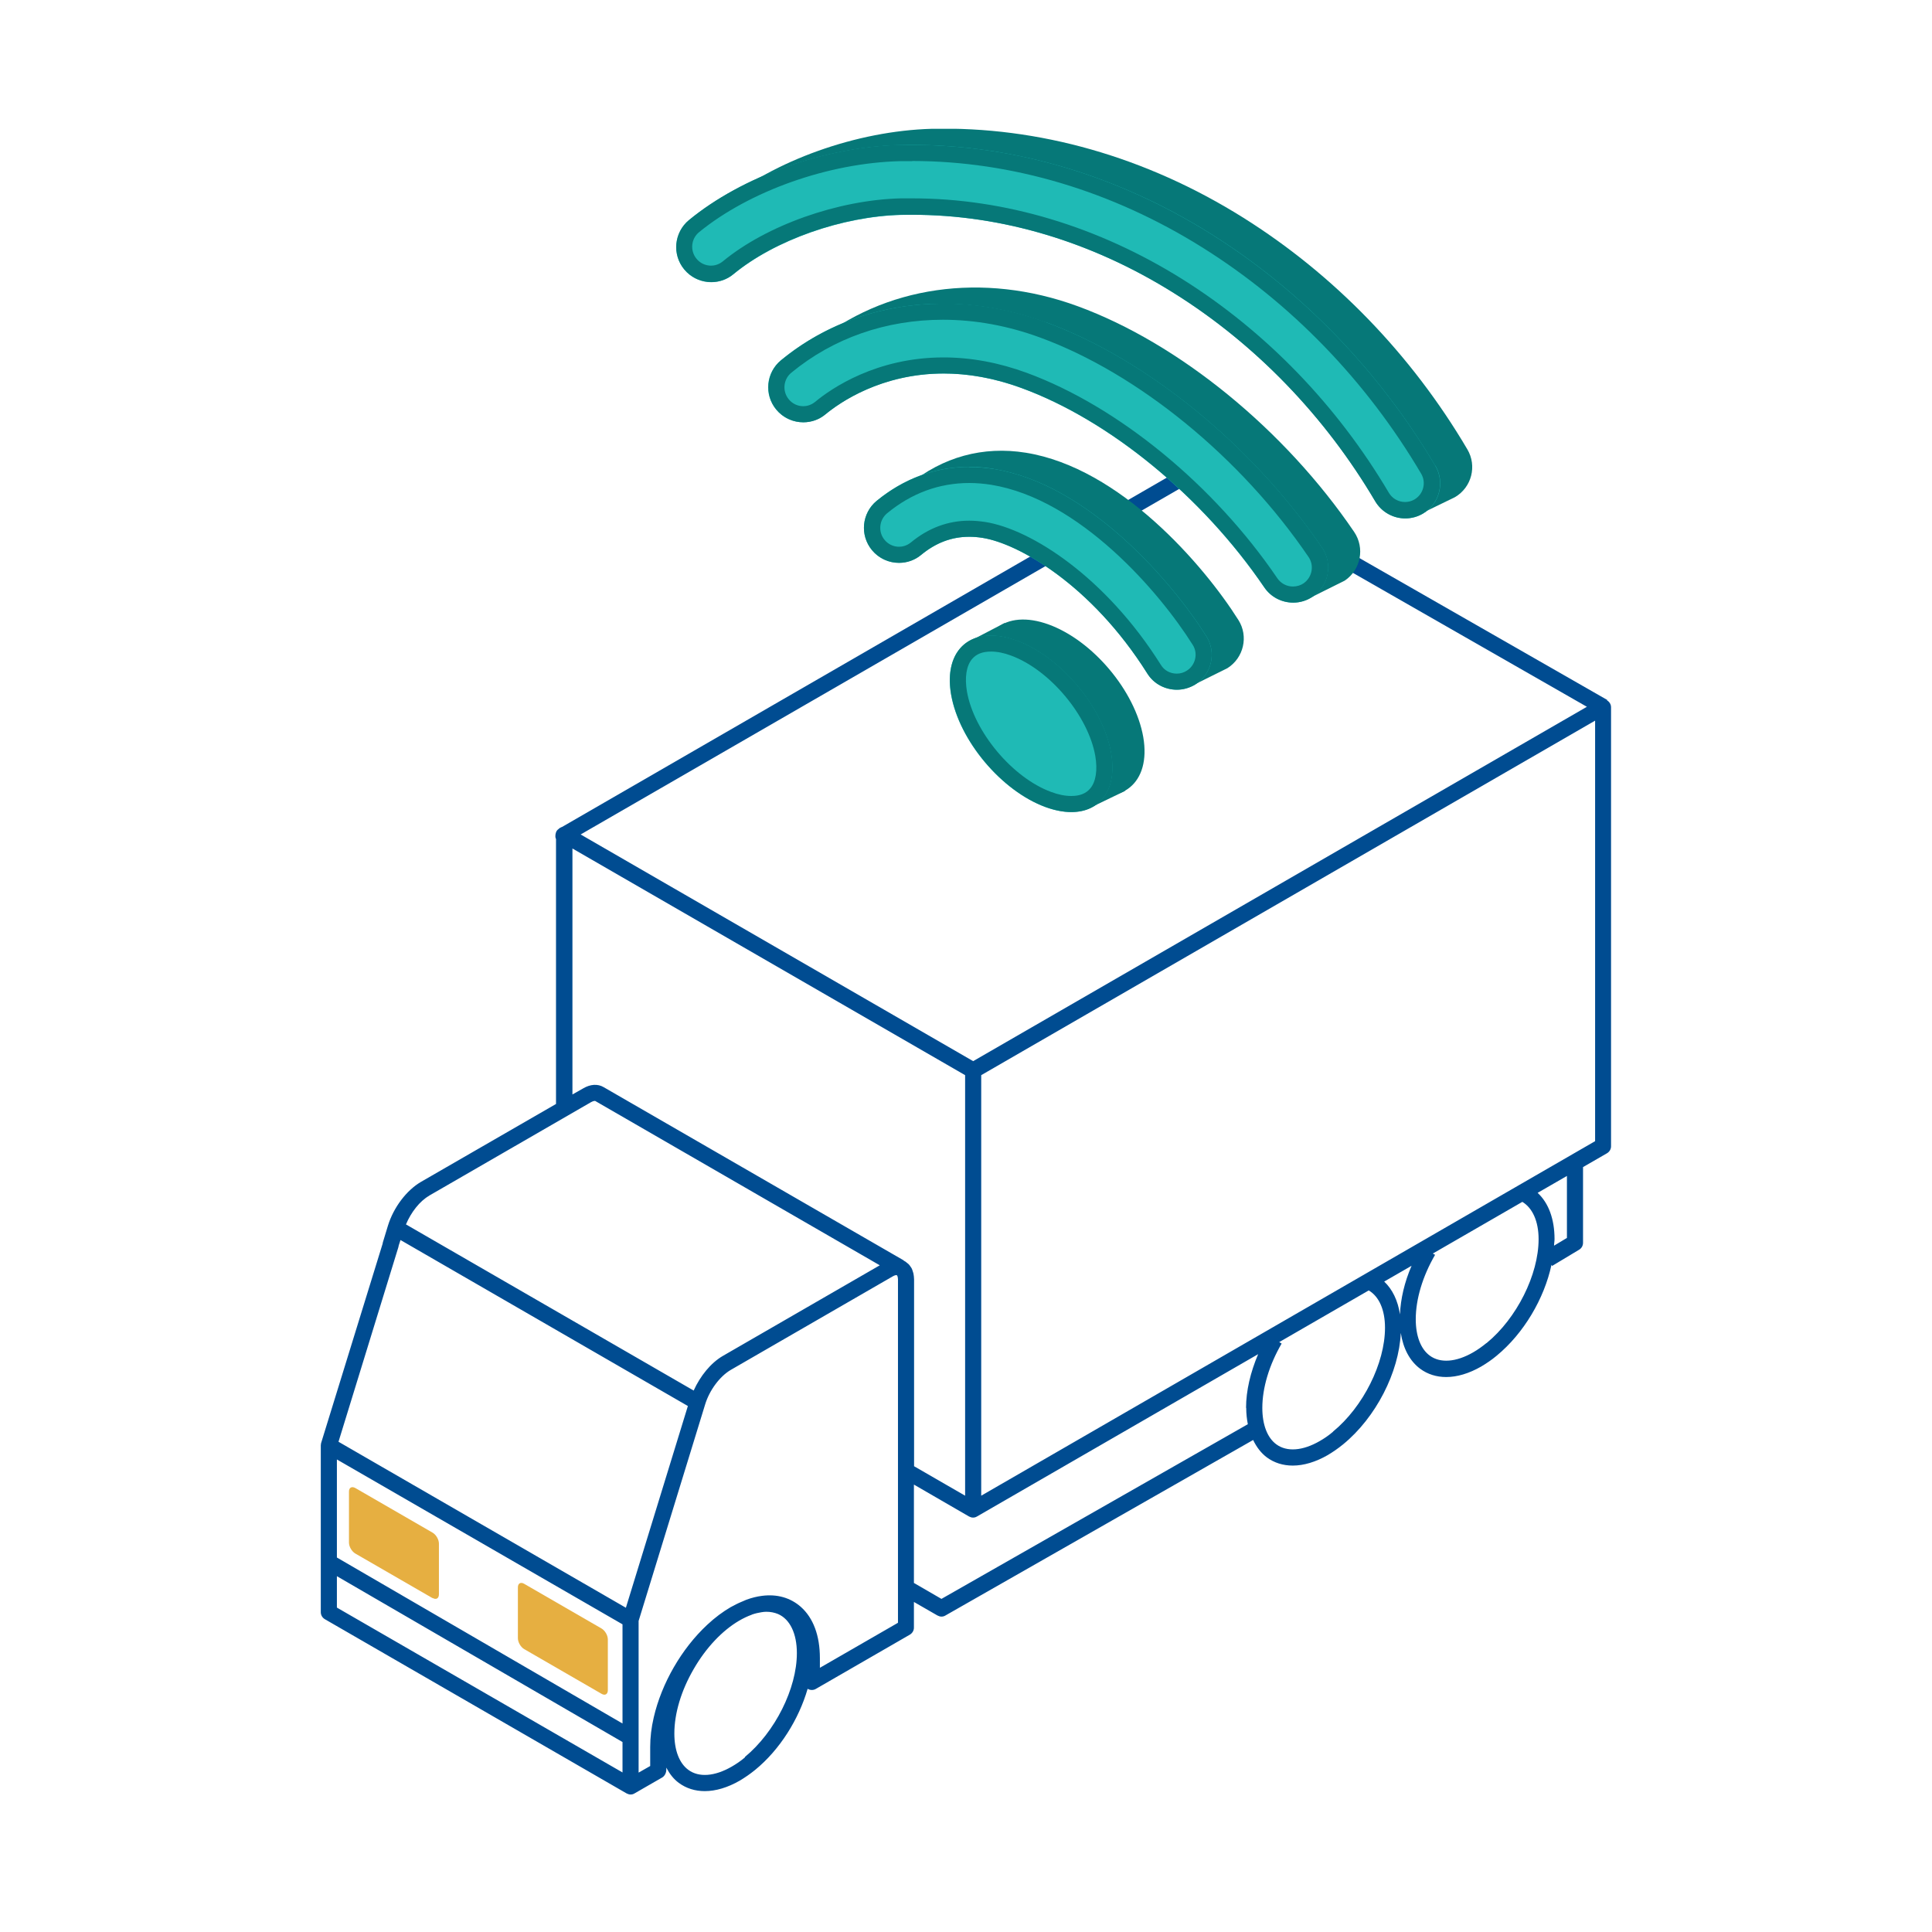 <svg width="120" height="120" viewBox="0 0 120 120" fill="none" xmlns="http://www.w3.org/2000/svg">
<g clip-path="url(#clip0_610_2315)">
<path d="M99.825 43.47C99.825 43.47 99.795 43.46 99.785 43.45L74.335 28.88C74.185 28.79 73.995 28.79 73.835 28.88L34.915 51.36C34.915 51.36 34.825 51.39 34.785 51.42C34.745 51.44 34.715 51.47 34.685 51.5C34.545 51.59 34.495 51.77 34.495 51.94C34.495 52 34.505 52.06 34.535 52.11V68.57L26.145 73.41C25.255 73.93 24.445 74.99 24.095 76.13L23.785 77.15C23.785 77.15 23.765 77.22 23.765 77.25L19.945 89.63C19.945 89.63 19.925 89.73 19.925 89.78V100.14C19.925 100.32 20.025 100.48 20.175 100.57L38.915 111.39C38.995 111.43 39.075 111.46 39.165 111.46C39.255 111.46 39.335 111.44 39.415 111.39L41.135 110.4C41.285 110.31 41.385 110.11 41.385 109.93V109.79C41.585 110.17 41.835 110.5 42.165 110.74C42.625 111.08 43.175 111.25 43.775 111.25C44.455 111.25 45.195 111.03 45.945 110.6C46.265 110.41 46.585 110.19 46.905 109.93C48.435 108.68 49.615 106.79 50.165 104.89C50.165 104.89 50.165 104.89 50.175 104.9C50.325 104.99 50.525 104.99 50.675 104.9L56.515 101.53C56.665 101.44 56.765 101.28 56.765 101.1V99.5L58.225 100.34C58.305 100.38 58.385 100.41 58.475 100.41C58.565 100.41 58.645 100.39 58.725 100.34L77.835 89.44C78.045 89.88 78.325 90.25 78.685 90.52C79.145 90.86 79.695 91.03 80.295 91.03C80.975 91.03 81.715 90.81 82.465 90.38C82.785 90.19 83.105 89.97 83.425 89.71C85.465 88.04 86.895 85.23 87.005 82.79C87.155 83.76 87.565 84.54 88.215 85.02C88.675 85.36 89.225 85.53 89.825 85.53C90.505 85.53 91.245 85.31 91.995 84.88C92.315 84.69 92.645 84.47 92.955 84.21C94.645 82.82 95.915 80.66 96.365 78.56L96.405 78.63L98.085 77.62C98.235 77.53 98.325 77.37 98.325 77.19V72.49L99.815 71.63C99.965 71.54 100.065 71.38 100.065 71.2V43.93C100.065 43.75 99.965 43.59 99.815 43.5L99.825 43.47ZM74.085 29.89L98.565 43.9L60.445 65.91L36.065 51.83L74.085 29.88V29.89ZM35.535 52.69L59.945 66.78V92.9L56.775 91.07V79.47C56.775 79.34 56.755 79.21 56.735 79.1C56.725 79.05 56.705 79.01 56.695 78.97C56.675 78.9 56.655 78.84 56.625 78.78C56.605 78.73 56.565 78.7 56.545 78.66C56.515 78.61 56.475 78.56 56.435 78.52C56.405 78.49 56.365 78.46 56.325 78.43C56.285 78.4 56.255 78.37 56.225 78.35C56.215 78.35 56.195 78.35 56.185 78.33C56.175 78.33 56.165 78.31 56.155 78.31C56.135 78.3 56.115 78.29 56.105 78.27L37.485 67.52C37.125 67.31 36.665 67.34 36.225 67.6L35.555 67.98V52.69H35.535ZM26.645 74.27L36.705 68.46C36.865 68.37 36.955 68.38 36.965 68.38L54.645 78.59L44.895 84.22C44.155 84.65 43.495 85.46 43.085 86.37L25.215 76.05C25.535 75.29 26.075 74.6 26.655 74.27H26.645ZM24.745 77.46C24.745 77.46 24.755 77.4 24.765 77.36L24.875 77.02L42.725 87.33L38.875 99.86L21.025 89.55L24.745 77.46ZM20.925 90.65L38.665 100.89V107.05L20.925 96.74V90.65ZM20.925 97.9L38.665 108.2V110.09L20.925 99.85V97.9ZM46.275 109.15C46.005 109.38 45.725 109.57 45.445 109.73C44.385 110.34 43.405 110.41 42.755 109.93C42.195 109.52 41.885 108.72 41.885 107.67C41.885 106.43 42.305 105.01 43.085 103.67C43.845 102.35 44.855 101.28 45.915 100.66C46.175 100.51 46.425 100.39 46.675 100.3C46.685 100.3 46.705 100.29 46.715 100.28C46.915 100.21 47.105 100.17 47.285 100.14C47.395 100.12 47.505 100.11 47.605 100.11C47.865 100.11 48.105 100.16 48.325 100.25C49.065 100.57 49.495 101.46 49.495 102.68C49.495 104.88 48.135 107.59 46.265 109.13L46.275 109.15ZM55.765 100.8L50.925 103.59V102.99C50.925 101.59 50.515 100.49 49.735 99.8C49.095 99.24 48.275 99 47.335 99.12C47.015 99.16 46.695 99.24 46.365 99.36C46.315 99.38 46.265 99.4 46.225 99.42C46.005 99.51 45.775 99.61 45.545 99.74C45.515 99.76 45.485 99.77 45.445 99.79C45.435 99.79 45.425 99.81 45.415 99.81C45.415 99.81 45.415 99.81 45.405 99.81C44.905 100.1 44.405 100.47 43.925 100.92C42.335 102.4 41.095 104.55 40.605 106.67C40.455 107.31 40.385 107.93 40.385 108.51V109.69L39.665 110.1V100.68L43.795 87.24C44.065 86.35 44.705 85.49 45.385 85.09L55.445 79.28C55.595 79.19 55.675 79.2 55.695 79.2C55.705 79.2 55.725 79.23 55.745 79.27C55.755 79.31 55.775 79.37 55.775 79.46V100.78L55.765 100.8ZM77.405 87.45C77.405 87.81 77.445 88.15 77.505 88.46L58.475 99.31L56.765 98.32V92.21L60.185 94.19C60.265 94.23 60.345 94.26 60.435 94.26C60.525 94.26 60.605 94.24 60.685 94.19L78.145 84.11C77.665 85.24 77.395 86.39 77.395 87.44L77.405 87.45ZM82.795 88.93C82.525 89.16 82.245 89.35 81.965 89.51C80.905 90.12 79.925 90.19 79.275 89.71C78.715 89.3 78.405 88.49 78.405 87.45C78.405 86.21 78.825 84.79 79.605 83.45L79.455 83.36L85.015 80.15C85.655 80.53 86.025 81.35 86.025 82.47C86.025 84.67 84.665 87.39 82.795 88.92V88.93ZM86.955 81.64C86.825 80.78 86.485 80.08 85.975 79.6L87.675 78.62C87.235 79.64 86.995 80.67 86.955 81.64ZM92.325 83.42C92.055 83.64 91.775 83.84 91.495 84C90.435 84.61 89.455 84.68 88.805 84.2C88.245 83.79 87.935 82.98 87.935 81.94C87.935 80.7 88.355 79.28 89.135 77.94L88.995 77.86L94.555 74.65C95.185 75.03 95.565 75.85 95.565 76.97C95.565 79.17 94.205 81.89 92.335 83.42H92.325ZM97.325 76.89L96.525 77.37C96.525 77.23 96.555 77.1 96.555 76.96C96.555 75.72 96.185 74.72 95.505 74.09L97.325 73.04V76.88V76.89ZM60.945 92.9V66.78L99.075 44.76V70.88L60.945 92.9Z" fill="#004C91"/>
<g clip-path="url(#clip1_610_2315)">
<path d="M65.14 38.79C62.4 37.79 60.58 39.29 61.07 42.14C61.57 45 64.2 48.13 66.94 49.13C69.68 50.13 71.5 48.63 71.01 45.78C70.51 42.92 67.88 39.79 65.14 38.79Z" fill="#067878"/>
<path d="M56.16 33.17C55.4 32.25 55.53 30.88 56.45 30.11C58.55 28.38 61.06 27.69 63.72 28.12C69.57 29.06 74.77 35.1 76.92 38.51C77.56 39.52 77.25 40.86 76.24 41.5L73.9 42.66L73.25 40.82C69.77 35.29 65.23 32.75 63.03 32.4" fill="#067878"/>
<path d="M50.51 21.38C54.91 17.75 61.05 16.86 66.94 19.02C73.22 21.32 79.8 26.69 84.11 33.04C84.78 34.03 84.53 35.38 83.53 36.06L81.16 37.24L80.51 35.48C76.68 29.85 70.91 25.1 65.43 23.1" fill="#067878"/>
<path d="M44.5 15.73C43.74 14.81 43.87 13.44 44.79 12.67C48.09 9.96 53.22 8.13 57.87 8C64.5 7.84 71.19 9.74 77.22 13.52C82.85 17.05 87.67 22.02 91.14 27.91C91.75 28.94 91.41 30.27 90.37 30.88L87.94 32.06L87.22 28.98L74.91 17.21C69.61 13.89 63.75 12.21 57.97 12.35" fill="#067878"/>
<path d="M69.87 49.13L67.57 50.24L67.59 49.13L69.99 48.1L69.87 49.13Z" fill="#067878"/>
<path d="M62.39 38.7L60.16 39.86L60.99 40.76L62.85 39.03L62.39 38.7Z" fill="#067878"/>
<path d="M63.14 39.79C60.4 38.79 58.58 40.29 59.07 43.14C59.57 46 62.2 49.13 64.94 50.13C67.68 51.13 69.5 49.63 69.01 46.78C68.51 43.92 65.88 40.79 63.14 39.79Z" fill="#1FBAB5"/>
<path d="M61.55 40.47C61.93 40.47 62.35 40.55 62.8 40.72C65.2 41.6 67.59 44.45 68.03 46.95C68.18 47.83 68.07 48.56 67.71 48.98C67.45 49.29 67.06 49.44 66.54 49.44C66.16 49.44 65.74 49.36 65.29 49.19C62.89 48.31 60.5 45.46 60.06 42.96C59.91 42.08 60.02 41.35 60.38 40.93C60.64 40.62 61.03 40.47 61.55 40.47ZM61.55 39.47C59.74 39.47 58.69 40.88 59.08 43.14C59.58 46 62.21 49.13 64.95 50.13C65.53 50.34 66.06 50.44 66.55 50.44C68.36 50.44 69.41 49.03 69.02 46.77C68.52 43.91 65.89 40.78 63.15 39.78C62.57 39.57 62.04 39.47 61.55 39.47Z" fill="#067878"/>
<path d="M61.72 29.12C59.06 28.69 56.55 29.38 54.45 31.11C53.53 31.87 53.39 33.24 54.16 34.17C54.92 35.09 56.29 35.23 57.22 34.46C58.36 33.52 59.61 33.18 61.04 33.41C63.24 33.76 67.78 36.3 71.26 41.83C71.67 42.49 72.38 42.84 73.1 42.84C73.49 42.84 73.89 42.73 74.25 42.51C75.26 41.87 75.57 40.53 74.93 39.52C72.78 36.1 67.58 30.07 61.73 29.13L61.72 29.12Z" fill="#1FBAB5"/>
<path d="M60.2 30C60.65 30 61.11 30.04 61.56 30.11C67.06 31 72.02 36.77 74.08 40.05C74.25 40.31 74.3 40.63 74.23 40.93C74.16 41.23 73.98 41.49 73.71 41.66C73.52 41.78 73.31 41.84 73.09 41.84C72.68 41.84 72.31 41.64 72.1 41.29C68.68 35.85 64.05 32.87 61.19 32.42C60.85 32.37 60.52 32.34 60.2 32.34C58.89 32.34 57.67 32.79 56.58 33.69C56.31 33.91 56.03 33.96 55.84 33.96C55.49 33.96 55.16 33.8 54.94 33.53C54.74 33.29 54.65 32.98 54.68 32.67C54.71 32.36 54.86 32.08 55.1 31.88C56.62 30.63 58.33 30 60.21 30M60.2 29C58.11 29 56.15 29.72 54.45 31.11C53.53 31.87 53.39 33.24 54.16 34.17C54.59 34.69 55.21 34.96 55.84 34.96C56.33 34.96 56.82 34.8 57.22 34.46C58.13 33.71 59.11 33.34 60.2 33.34C60.47 33.34 60.75 33.36 61.04 33.41C63.24 33.76 67.78 36.3 71.26 41.83C71.67 42.49 72.38 42.84 73.1 42.84C73.49 42.84 73.89 42.73 74.25 42.51C75.26 41.87 75.57 40.53 74.93 39.52C72.78 36.1 67.58 30.07 61.73 29.13C61.22 29.05 60.71 29.01 60.21 29.01L60.2 29Z" fill="#067878"/>
<path d="M64.93 20.02C59.05 17.87 52.91 18.75 48.5 22.38C47.58 23.14 47.44 24.51 48.21 25.44C48.97 26.36 50.34 26.5 51.27 25.73C52.47 24.74 56.89 21.7 63.44 24.1C68.91 26.1 74.69 30.85 78.52 36.48C78.94 37.1 79.62 37.43 80.32 37.43C80.74 37.43 81.16 37.31 81.54 37.05C82.53 36.38 82.79 35.03 82.12 34.03C77.81 27.68 71.23 22.31 64.95 20.01L64.93 20.02Z" fill="#1FBAB5"/>
<path d="M58.56 19.86C60.57 19.86 62.6 20.23 64.59 20.96C70.69 23.19 77.08 28.42 81.28 34.6C81.64 35.13 81.5 35.86 80.97 36.23C80.78 36.36 80.55 36.43 80.31 36.43C79.92 36.43 79.56 36.24 79.34 35.92C75.4 30.12 69.44 25.24 63.78 23.16C62.04 22.52 60.3 22.2 58.6 22.2C54.43 22.2 51.63 24.13 50.63 24.96C50.36 25.18 50.08 25.23 49.89 25.23C49.54 25.23 49.21 25.07 48.99 24.8C48.58 24.3 48.65 23.56 49.15 23.15C51.76 21 55.02 19.86 58.57 19.86M58.56 18.86C54.85 18.86 51.32 20.06 48.51 22.38C47.59 23.14 47.45 24.51 48.22 25.44C48.65 25.96 49.27 26.23 49.9 26.23C50.39 26.23 50.88 26.07 51.28 25.73C52.15 25.01 54.74 23.2 58.62 23.2C60.06 23.2 61.68 23.45 63.45 24.1C68.92 26.1 74.7 30.85 78.53 36.48C78.95 37.1 79.63 37.43 80.33 37.43C80.75 37.43 81.17 37.31 81.55 37.05C82.54 36.38 82.8 35.03 82.13 34.03C77.82 27.68 71.24 22.31 64.96 20.01C62.84 19.23 60.68 18.85 58.58 18.85L58.56 18.86Z" fill="#067878"/>
<path d="M89.14 28.92C85.66 23.04 80.85 18.06 75.22 14.53C69.19 10.75 62.5 8.85 55.87 9.01C51.22 9.13 46.09 10.96 42.79 13.68C41.87 14.44 41.73 15.81 42.5 16.74C43.26 17.66 44.63 17.8 45.56 17.03C48.12 14.92 52.31 13.44 55.99 13.35C61.77 13.2 67.63 14.89 72.93 18.21C77.98 21.37 82.3 25.84 85.42 31.13C85.83 31.82 86.55 32.2 87.29 32.2C87.67 32.2 88.05 32.1 88.39 31.9C89.42 31.29 89.76 29.96 89.16 28.93L89.14 28.92Z" fill="#1FBAB5"/>
<path d="M56.66 10C62.84 10 69.07 11.86 74.68 15.37C80.18 18.81 84.88 23.67 88.27 29.42C88.6 29.98 88.41 30.69 87.86 31.02C87.68 31.13 87.47 31.18 87.27 31.18C86.85 31.18 86.47 30.96 86.26 30.6C83.05 25.17 78.62 20.59 73.44 17.34C68.2 14.06 62.4 12.32 56.66 12.32C56.42 12.32 56.18 12.32 55.94 12.32C52.05 12.42 47.62 13.99 44.9 16.23C44.63 16.45 44.35 16.5 44.16 16.5C43.81 16.5 43.48 16.34 43.26 16.07C42.85 15.57 42.92 14.83 43.42 14.42C46.56 11.86 51.46 10.12 55.9 10.01C56.16 10.01 56.41 10.01 56.67 10.01M56.66 9C56.4 9 56.13 9 55.87 9C51.22 9.12 46.09 10.95 42.79 13.67C41.87 14.43 41.73 15.8 42.5 16.73C42.93 17.25 43.55 17.52 44.18 17.52C44.67 17.52 45.16 17.36 45.56 17.02C48.12 14.91 52.31 13.43 55.99 13.34C56.22 13.34 56.45 13.34 56.68 13.34C62.24 13.34 67.84 15.02 72.92 18.21C77.97 21.37 82.29 25.84 85.41 31.13C85.82 31.82 86.54 32.2 87.28 32.2C87.66 32.2 88.04 32.1 88.38 31.9C89.41 31.29 89.75 29.96 89.15 28.93C85.67 23.05 80.86 18.07 75.23 14.54C69.43 10.9 63.04 9 56.66 9Z" fill="#067878"/>
</g>
<path d="M26.869 99.265L22.067 96.492C21.845 96.361 21.675 96.06 21.675 95.811V92.645C21.675 92.396 21.845 92.304 22.067 92.422L26.869 95.196C27.092 95.327 27.262 95.628 27.262 95.876V99.03C27.262 99.278 27.092 99.383 26.869 99.252V99.265Z" fill="#E6AF41"/>
<path d="M37.361 105.204L32.559 102.43C32.337 102.299 32.167 101.998 32.167 101.75V98.596C32.167 98.348 32.337 98.243 32.559 98.374L37.361 101.148C37.584 101.279 37.754 101.58 37.754 101.828V104.982C37.754 105.23 37.584 105.335 37.361 105.204Z" fill="#E6AF41"/>
</g>
<defs>
<clipPath id="clip0_610_2315">
<rect width="80.15" height="103.46" fill="white" transform="translate(19.925 8)"/>
</clipPath>
<clipPath id="clip1_610_2315">
<rect width="49.44" height="42.44" fill="white" transform="translate(42 8)"/>
</clipPath>
</defs>
</svg>
